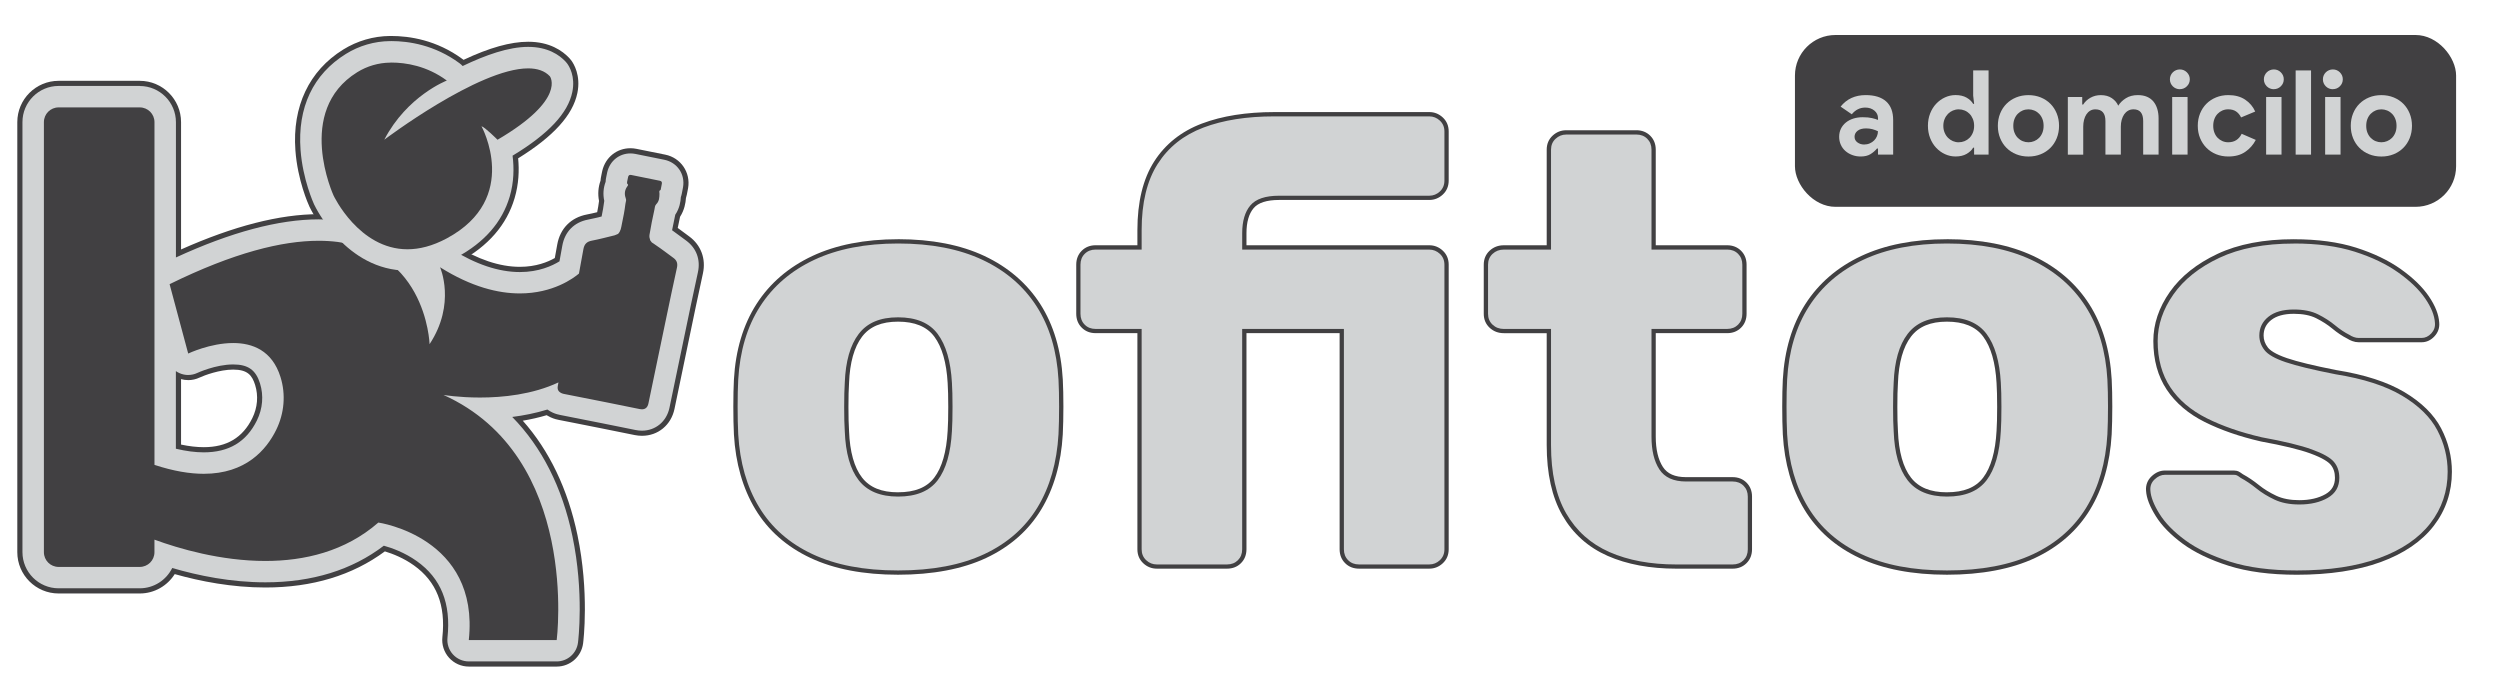 <?xml version="1.0" encoding="UTF-8"?> <svg xmlns="http://www.w3.org/2000/svg" id="a" data-name="Layer 1" viewBox="0 0 1000 278"><defs><style> .b { fill: #d1d3d4; } .c { fill: #414042; } </style></defs><g><rect class="c" x="717.98" y="14" width="264.46" height="68.73" rx="16.22" ry="16.22"></rect><g><path class="b" d="M751.18,59.4h-.38c-.72.88-1.59,1.63-2.61,2.26-1.02.63-2.33.94-3.93.94-1.19,0-2.31-.2-3.36-.59s-1.97-.93-2.75-1.62c-.78-.69-1.4-1.52-1.83-2.49-.44-.97-.66-2.04-.66-3.2s.24-2.27.71-3.22c.47-.96,1.13-1.78,1.98-2.47.85-.69,1.84-1.21,2.99-1.58,1.14-.36,2.39-.54,3.74-.54,1.51,0,2.74.12,3.72.35.97.23,1.77.48,2.4.73v-.71c0-1.22-.49-2.23-1.46-3.03-.97-.8-2.18-1.2-3.62-1.2-2.13,0-3.94.89-5.41,2.68l-4.47-3.06c2.45-3.07,5.79-4.61,10.02-4.61,3.57,0,6.3.84,8.18,2.52,1.88,1.68,2.82,4.16,2.82,7.46v13.83h-6.07v-2.45ZM751.18,52.49c-.72-.34-1.47-.62-2.23-.82-.77-.2-1.61-.31-2.52-.31-1.47,0-2.61.32-3.41.96-.8.64-1.2,1.43-1.2,2.38s.38,1.69,1.15,2.26c.77.56,1.65.85,2.66.85.82,0,1.57-.15,2.26-.45.69-.3,1.28-.69,1.76-1.18.49-.49.86-1.05,1.13-1.69.27-.64.4-1.31.4-2Z"></path><path class="b" d="M789.65,59.07h-.38c-.56.97-1.44,1.8-2.63,2.49-1.19.69-2.67,1.03-4.42,1.03-1.47,0-2.88-.31-4.21-.92-1.33-.61-2.51-1.46-3.53-2.54-1.02-1.08-1.83-2.38-2.42-3.88s-.89-3.15-.89-4.94.3-3.43.89-4.94,1.4-2.8,2.42-3.88c1.02-1.08,2.19-1.93,3.53-2.54,1.33-.61,2.74-.92,4.21-.92,1.76,0,3.23.35,4.42,1.03,1.19.69,2.07,1.52,2.63,2.49h.38l-.38-3.29v-10.11h6.16v33.68h-5.79v-2.78ZM783.49,56.91c.81,0,1.59-.15,2.33-.45.74-.3,1.39-.73,1.95-1.29s1.02-1.25,1.36-2.07c.34-.81.52-1.74.52-2.77s-.17-1.96-.52-2.78c-.35-.82-.8-1.51-1.36-2.07s-1.22-1-1.95-1.29c-.74-.3-1.51-.45-2.33-.45s-1.59.16-2.33.47c-.74.31-1.39.75-1.95,1.32s-1.02,1.25-1.36,2.07c-.35.82-.52,1.73-.52,2.73s.17,1.91.52,2.73c.34.82.8,1.51,1.36,2.07s1.22,1,1.95,1.32c.74.31,1.51.47,2.33.47Z"></path><path class="b" d="M811.38,38.05c1.79,0,3.43.31,4.92.92,1.49.61,2.78,1.46,3.86,2.54,1.08,1.08,1.93,2.38,2.54,3.88s.92,3.15.92,4.94-.31,3.43-.92,4.94-1.46,2.8-2.54,3.88c-1.08,1.08-2.37,1.93-3.86,2.54-1.49.61-3.13.92-4.92.92s-3.43-.31-4.92-.92c-1.49-.61-2.78-1.46-3.86-2.54-1.08-1.08-1.93-2.38-2.54-3.88s-.92-3.15-.92-4.94.31-3.43.92-4.94,1.46-2.8,2.54-3.88c1.08-1.08,2.37-1.93,3.86-2.54,1.49-.61,3.13-.92,4.92-.92ZM811.38,56.91c.78,0,1.54-.15,2.28-.45.74-.3,1.39-.73,1.95-1.29s1.01-1.25,1.34-2.07c.33-.81.49-1.74.49-2.77s-.16-1.96-.49-2.78c-.33-.82-.78-1.51-1.34-2.07s-1.22-1-1.95-1.29c-.74-.3-1.5-.45-2.28-.45s-1.58.15-2.3.45c-.72.3-1.36.73-1.93,1.29s-1.01,1.25-1.34,2.07c-.33.82-.49,1.74-.49,2.78s.16,1.96.49,2.77c.33.82.78,1.51,1.34,2.07s1.21,1,1.93,1.29c.72.3,1.49.45,2.3.45Z"></path><path class="b" d="M827.1,38.8h5.79v3.01h.38c.72-1.13,1.7-2.04,2.94-2.73,1.24-.69,2.61-1.03,4.12-1.03,1.76,0,3.23.41,4.42,1.22,1.19.82,2.04,1.82,2.54,3.01.72-1.16,1.74-2.16,3.06-2.99,1.32-.83,2.92-1.25,4.8-1.25,1.41,0,2.63.23,3.67.68s1.89,1.09,2.56,1.9c.67.82,1.18,1.8,1.53,2.94.34,1.15.52,2.39.52,3.74v14.54h-6.16v-13.41c0-3.14-1.29-4.7-3.86-4.7-.82,0-1.54.18-2.16.54-.63.36-1.15.85-1.58,1.46-.42.61-.75,1.34-.99,2.19-.24.85-.35,1.76-.35,2.73v11.2h-6.16v-13.41c0-3.14-1.35-4.7-4.04-4.7-.78,0-1.47.18-2.07.54-.6.36-1.1.85-1.5,1.46-.41.61-.72,1.34-.94,2.19-.22.85-.33,1.76-.33,2.73v11.2h-6.16v-23.05Z"></path><path class="b" d="M871.92,35.69c-.53,0-1.04-.1-1.53-.31-.49-.2-.91-.49-1.27-.85-.36-.36-.64-.78-.85-1.25-.21-.47-.31-.99-.31-1.55s.1-1.08.31-1.55c.2-.47.49-.89.85-1.25.36-.36.78-.64,1.27-.85.49-.2,1-.31,1.53-.31,1.1,0,2.04.38,2.82,1.15.78.77,1.18,1.7,1.18,2.8s-.39,2.03-1.18,2.8c-.78.77-1.73,1.15-2.82,1.15ZM868.87,61.85v-23.05h6.16v23.05h-6.16Z"></path><path class="b" d="M902.31,55.97c-1,1.94-2.41,3.54-4.21,4.77-1.8,1.24-4.05,1.86-6.75,1.86-1.79,0-3.43-.31-4.92-.92-1.49-.61-2.78-1.47-3.86-2.56-1.08-1.1-1.93-2.39-2.54-3.88-.61-1.49-.92-3.13-.92-4.92s.31-3.43.92-4.94,1.46-2.8,2.54-3.88c1.08-1.08,2.37-1.93,3.86-2.54,1.49-.61,3.13-.92,4.92-.92,2.67,0,4.91.61,6.73,1.83,1.82,1.22,3.15,2.81,4,4.75l-5.64,2.35c-.53-1.07-1.22-1.87-2.05-2.42-.83-.55-1.87-.82-3.13-.82-.82,0-1.58.16-2.3.47-.72.31-1.36.75-1.91,1.32s-.98,1.25-1.29,2.07c-.31.82-.47,1.73-.47,2.73s.16,1.91.47,2.73c.31.82.75,1.51,1.29,2.07s1.18,1,1.91,1.32c.72.31,1.49.47,2.3.47,1.29,0,2.38-.29,3.27-.87.89-.58,1.61-1.42,2.14-2.52l5.65,2.45Z"></path><path class="b" d="M909.51,35.69c-.53,0-1.04-.1-1.53-.31-.49-.2-.91-.49-1.27-.85-.36-.36-.64-.78-.85-1.25-.21-.47-.31-.99-.31-1.55s.1-1.08.31-1.55c.2-.47.49-.89.85-1.25.36-.36.78-.64,1.27-.85.49-.2,1-.31,1.53-.31,1.1,0,2.04.38,2.82,1.15.78.77,1.18,1.7,1.18,2.8s-.39,2.03-1.18,2.8c-.78.77-1.73,1.15-2.82,1.15ZM906.45,61.85v-23.05h6.16v23.05h-6.16Z"></path><path class="b" d="M918.26,61.85V28.17h6.16v33.68h-6.16Z"></path><path class="b" d="M933.12,35.69c-.53,0-1.04-.1-1.53-.31-.49-.2-.91-.49-1.27-.85-.36-.36-.64-.78-.85-1.25-.21-.47-.31-.99-.31-1.55s.1-1.08.31-1.55c.2-.47.49-.89.85-1.25.36-.36.78-.64,1.27-.85.49-.2,1-.31,1.53-.31,1.1,0,2.04.38,2.82,1.15.78.77,1.18,1.7,1.18,2.8s-.39,2.03-1.18,2.8c-.78.77-1.73,1.15-2.82,1.15ZM930.06,61.85v-23.05h6.16v23.05h-6.16Z"></path><path class="b" d="M952.55,38.05c1.79,0,3.43.31,4.92.92,1.49.61,2.78,1.46,3.86,2.54,1.08,1.08,1.93,2.38,2.54,3.88s.92,3.15.92,4.94-.31,3.43-.92,4.94-1.46,2.8-2.54,3.88c-1.08,1.08-2.37,1.93-3.86,2.54-1.49.61-3.13.92-4.92.92s-3.43-.31-4.92-.92c-1.49-.61-2.78-1.46-3.86-2.54-1.08-1.08-1.93-2.38-2.54-3.88s-.92-3.15-.92-4.94.31-3.43.92-4.94,1.46-2.8,2.54-3.88c1.08-1.08,2.37-1.93,3.86-2.54,1.49-.61,3.13-.92,4.92-.92ZM952.55,56.91c.78,0,1.54-.15,2.28-.45.74-.3,1.39-.73,1.95-1.29s1.01-1.25,1.34-2.07c.33-.81.49-1.74.49-2.77s-.16-1.96-.49-2.78c-.33-.82-.78-1.51-1.34-2.07s-1.22-1-1.95-1.29c-.74-.3-1.5-.45-2.28-.45s-1.58.15-2.3.45c-.72.3-1.36.73-1.93,1.29s-1.01,1.25-1.34,2.07c-.33.82-.49,1.74-.49,2.78s.16,1.96.49,2.77c.33.82.78,1.51,1.34,2.07s1.21,1,1.93,1.29c.72.3,1.49.45,2.3.45Z"></path></g></g><g><path class="b" d="M359.22,229.04c-13.63,0-25.28-2.23-34.63-6.62-9.4-4.41-16.69-10.84-21.68-19.1-4.98-8.23-7.83-18.19-8.48-29.58-.16-3.21-.24-6.94-.24-11.07s.08-7.77.24-10.82c.65-11.56,3.63-21.56,8.85-29.72,5.23-8.17,12.64-14.55,22.03-18.96,9.35-4.39,20.76-6.62,33.91-6.62s24.79,2.23,34.15,6.62c9.39,4.41,16.8,10.79,22.03,18.96,5.22,8.16,8.2,18.16,8.85,29.72.16,3.12.24,6.76.24,10.83s-.08,7.79-.24,11.06c-.65,11.4-3.5,21.35-8.48,29.58-4.99,8.26-12.29,14.69-21.68,19.1-9.36,4.39-21.09,6.62-34.88,6.62ZM359.22,127.81c-6.79,0-11.86,2.13-15.06,6.32-3.27,4.28-5.08,10.67-5.4,19.01-.16,2.4-.24,5.64-.24,9.65s.08,7.25.24,9.63c.31,8.52,2.13,14.95,5.39,19.15,3.2,4.12,8.27,6.21,15.06,6.21s12.06-2.09,15.18-6.2c3.19-4.2,5.05-10.64,5.52-19.15.16-2.44.24-5.68.24-9.64s-.08-7.2-.24-9.63c-.47-8.35-2.33-14.75-5.52-19.04-3.12-4.19-8.23-6.31-15.17-6.31Z"></path><path class="c" d="M359.22,97.4c13.24,0,24.5,2.18,33.78,6.54,9.28,4.36,16.51,10.58,21.68,18.65,5.17,8.08,8.07,17.84,8.72,29.3.16,3.07.24,6.66.24,10.78s-.08,7.79-.24,11.02c-.65,11.3-3.43,21.03-8.35,29.18-4.93,8.15-12.03,14.41-21.31,18.77-9.29,4.36-20.79,6.54-34.51,6.54s-24.99-2.18-34.27-6.54c-9.29-4.36-16.39-10.61-21.31-18.77-4.93-8.15-7.71-17.88-8.36-29.18-.16-3.23-.24-6.9-.24-11.02s.08-7.71.24-10.78c.64-11.46,3.55-21.23,8.72-29.3,5.17-8.07,12.39-14.29,21.68-18.65,9.28-4.36,20.46-6.54,33.54-6.54M359.22,198.63c7.27,0,12.55-2.18,15.86-6.54,3.31-4.36,5.21-10.9,5.69-19.62.16-2.42.24-5.65.24-9.69s-.08-7.27-.24-9.69c-.48-8.56-2.38-15.05-5.69-19.5-3.31-4.44-8.6-6.66-15.86-6.66s-12.35,2.22-15.74,6.66c-3.39,4.44-5.25,10.94-5.57,19.5-.16,2.42-.24,5.65-.24,9.69s.08,7.27.24,9.69c.32,8.72,2.18,15.26,5.57,19.62,3.39,4.36,8.64,6.54,15.74,6.54M359.22,95.69c-13.27,0-24.8,2.25-34.27,6.7-9.54,4.48-17.07,10.96-22.39,19.28-5.31,8.29-8.33,18.43-8.99,30.13-.16,3.07-.24,6.73-.24,10.87s.08,7.88.24,11.11c.66,11.54,3.55,21.63,8.6,29.98,5.08,8.41,12.5,14.95,22.05,19.43,9.47,4.45,21.24,6.7,35,6.7s25.77-2.25,35.24-6.7c9.55-4.49,16.97-11.02,22.05-19.43,5.05-8.36,7.94-18.44,8.6-29.97.16-3.31.25-7.04.25-11.12s-.08-7.73-.24-10.87c-.66-11.71-3.68-21.85-8.99-30.14-5.32-8.31-12.86-14.8-22.39-19.28-9.47-4.45-21.08-6.7-34.51-6.7h0ZM359.22,196.92c-6.61,0-11.31-1.92-14.39-5.88-3.15-4.05-4.9-10.32-5.21-18.63,0-.02,0-.03,0-.05-.16-2.36-.24-5.58-.24-9.57s.08-7.22.24-9.57c0-.02,0-.03,0-.05.31-8.15,2.06-14.38,5.22-18.52,3.08-4.03,7.78-5.99,14.38-5.99s11.49,1.95,14.49,5.97c3.09,4.15,4.89,10.4,5.35,18.57.16,2.43.24,5.65.24,9.59s-.08,7.16-.24,9.57c-.46,8.34-2.26,14.63-5.35,18.69-3,3.94-7.74,5.86-14.5,5.86h0Z"></path></g><g><path class="b" d="M543.62,226.62c-2.01,0-3.68-.66-4.97-1.95-1.29-1.28-1.95-2.96-1.95-4.96v-87.3h-38.97v87.3c0,2-.65,3.67-1.95,4.97-1.29,1.29-2.96,1.95-4.96,1.95h-28.09c-1.83,0-3.46-.65-4.82-1.93-1.39-1.29-2.09-2.97-2.09-4.99v-87.3h-17.55c-2.01,0-3.68-.66-4.97-1.95-1.29-1.29-1.94-2.96-1.94-4.96v-19.62c0-2,.65-3.67,1.95-4.97,1.29-1.29,2.96-1.95,4.97-1.95h17.55v-6.89c0-11.1,2.2-20.17,6.55-26.98,4.36-6.83,10.65-11.83,18.7-14.87,7.97-3.01,17.61-4.54,28.64-4.54h62c1.83,0,3.45.65,4.82,1.93,1.39,1.3,2.09,2.97,2.09,4.99v19.62c0,2.02-.7,3.7-2.09,4.99-1.37,1.28-2.99,1.93-4.82,1.93h-60.06c-5.2,0-8.85,1.2-10.85,3.57-2.03,2.41-3.07,5.98-3.07,10.59v5.68h73.98c1.83,0,3.45.65,4.82,1.93,1.39,1.29,2.09,2.97,2.09,4.99v113.82c0,2.02-.7,3.7-2.09,4.99-1.37,1.28-2.99,1.92-4.82,1.92h-28.09Z"></path><path class="c" d="M571.71,46.55c1.61,0,3.03.57,4.24,1.7,1.21,1.13,1.82,2.58,1.82,4.36v19.62c0,1.78-.61,3.23-1.82,4.36-1.21,1.13-2.63,1.7-4.24,1.7h-60.06c-5.49,0-9.32,1.29-11.5,3.87-2.18,2.58-3.27,6.3-3.27,11.14v6.54h74.83c1.61,0,3.03.57,4.24,1.7,1.21,1.13,1.82,2.58,1.82,4.36v113.82c0,1.78-.61,3.23-1.82,4.36-1.21,1.13-2.63,1.7-4.24,1.7h-28.09c-1.78,0-3.23-.56-4.36-1.7-1.13-1.13-1.7-2.58-1.7-4.36v-88.15h-40.69v88.15c0,1.78-.57,3.23-1.7,4.36-1.13,1.13-2.58,1.7-4.36,1.7h-28.09c-1.62,0-3.03-.56-4.24-1.7-1.21-1.13-1.82-2.58-1.82-4.36v-88.15h-18.41c-1.78,0-3.23-.56-4.36-1.7-1.13-1.13-1.7-2.58-1.7-4.36v-19.62c0-1.77.56-3.23,1.7-4.36,1.13-1.13,2.58-1.7,4.36-1.7h18.41v-7.75c0-10.98,2.14-19.82,6.42-26.52,4.28-6.7,10.37-11.54,18.28-14.53,7.91-2.99,17.35-4.48,28.33-4.48h62M571.71,44.83h-62c-11.13,0-20.87,1.54-28.94,4.59-8.23,3.11-14.67,8.23-19.12,15.21-4.44,6.95-6.69,16.18-6.69,27.44v6.03h-16.69c-2.24,0-4.11.74-5.57,2.2-1.46,1.46-2.2,3.33-2.2,5.57v19.62c0,2.24.74,4.12,2.2,5.57,1.45,1.46,3.33,2.2,5.57,2.2h16.69v86.44c0,2.27.79,4.15,2.36,5.61,1.53,1.43,3.35,2.15,5.41,2.15h28.09c2.24,0,4.11-.74,5.57-2.2,1.46-1.46,2.2-3.33,2.2-5.57v-86.44h37.26v86.44c0,2.24.74,4.12,2.2,5.57,1.45,1.46,3.33,2.2,5.57,2.2h28.09c2.06,0,3.88-.73,5.41-2.16,1.57-1.46,2.36-3.35,2.36-5.61v-113.82c0-2.26-.79-4.15-2.36-5.61-1.54-1.43-3.36-2.16-5.41-2.16h-73.12v-4.82c0-4.4.96-7.78,2.87-10.03,1.83-2.17,5.26-3.27,10.19-3.27h60.06c2.06,0,3.88-.73,5.41-2.16,1.57-1.46,2.36-3.35,2.36-5.61v-19.62c0-2.26-.79-4.15-2.36-5.61-1.54-1.43-3.36-2.16-5.41-2.16h0Z"></path></g><g><path class="b" d="M670.52,226.62c-10.41,0-19.53-1.69-27.11-5.04-7.64-3.37-13.6-8.7-17.71-15.86-4.09-7.12-6.17-16.43-6.17-27.67v-45.64h-18.03c-1.99,0-3.7-.65-5.07-1.93-1.38-1.29-2.09-2.97-2.09-4.99v-19.62c0-2.01.7-3.69,2.09-4.99,1.37-1.28,3.08-1.93,5.07-1.93h18.03v-39.1c0-2.01.7-3.69,2.09-4.99,1.37-1.28,3-1.93,4.82-1.93h28.09c2,0,3.67.65,4.96,1.95,1.29,1.3,1.95,2.97,1.95,4.97v39.1h29.42c2,0,3.67.65,4.96,1.95,1.29,1.3,1.95,2.97,1.95,4.97v19.62c0,2-.65,3.67-1.95,4.97-1.29,1.29-2.96,1.95-4.97,1.95h-29.42v42.25c0,5.3,1.01,9.54,3.01,12.61,1.95,3,5.2,4.45,9.94,4.45h18.65c2,0,3.67.65,4.96,1.95,1.29,1.3,1.95,2.97,1.95,4.97v21.07c0,2-.65,3.67-1.95,4.97-1.29,1.29-2.96,1.95-4.97,1.95h-22.52Z"></path><path class="c" d="M654.54,53.81c1.77,0,3.23.57,4.36,1.7,1.13,1.13,1.7,2.58,1.7,4.36v39.96h30.27c1.77,0,3.23.57,4.36,1.7,1.13,1.13,1.7,2.58,1.7,4.36v19.62c0,1.78-.57,3.23-1.7,4.36-1.13,1.13-2.58,1.7-4.36,1.7h-30.27v43.11c0,5.49,1.05,9.85,3.15,13.08,2.1,3.23,5.65,4.84,10.66,4.84h18.65c1.77,0,3.23.57,4.36,1.7,1.13,1.13,1.7,2.58,1.7,4.36v21.07c0,1.78-.57,3.23-1.7,4.36-1.13,1.13-2.58,1.7-4.36,1.7h-22.52c-10.33,0-19.25-1.65-26.76-4.96-7.51-3.31-13.28-8.48-17.32-15.5-4.04-7.02-6.05-16.1-6.05-27.25v-46.5h-18.89c-1.78,0-3.27-.56-4.48-1.7-1.21-1.13-1.82-2.58-1.82-4.36v-19.62c0-1.77.61-3.23,1.82-4.36,1.21-1.13,2.7-1.7,4.48-1.7h18.89v-39.96c0-1.78.6-3.23,1.82-4.36,1.21-1.13,2.62-1.7,4.24-1.7h28.09M654.54,52.1h-28.09c-2.05,0-3.87.73-5.41,2.16-1.57,1.47-2.36,3.35-2.36,5.61v38.24h-17.17c-2.21,0-4.11.73-5.65,2.16-1.57,1.47-2.36,3.35-2.36,5.61v19.62c0,2.27.79,4.15,2.36,5.61,1.53,1.43,3.43,2.16,5.65,2.16h17.17v44.78c0,11.39,2.11,20.85,6.28,28.1,4.2,7.32,10.3,12.77,18.11,16.21,7.69,3.39,16.92,5.11,27.45,5.11h22.52c2.24,0,4.11-.74,5.57-2.2,1.46-1.46,2.2-3.33,2.2-5.57v-21.07c0-2.23-.74-4.11-2.2-5.57-1.46-1.46-3.34-2.2-5.57-2.2h-18.65c-4.43,0-7.44-1.33-9.22-4.06-1.91-2.93-2.87-7.01-2.87-12.14v-41.39h28.56c2.24,0,4.11-.74,5.57-2.2,1.46-1.46,2.2-3.33,2.2-5.57v-19.62c0-2.23-.74-4.11-2.2-5.57-1.47-1.46-3.34-2.2-5.57-2.2h-28.56v-38.24c0-2.23-.74-4.11-2.2-5.57-1.47-1.46-3.34-2.2-5.57-2.2h0Z"></path></g><g><path class="b" d="M778.78,229.04c-13.63,0-25.28-2.23-34.63-6.62-9.4-4.41-16.69-10.84-21.68-19.1-4.98-8.23-7.83-18.19-8.48-29.58-.16-3.22-.24-6.94-.24-11.07s.08-7.76.24-10.82c.65-11.56,3.63-21.56,8.85-29.72,5.23-8.17,12.64-14.55,22.03-18.96,9.35-4.39,20.76-6.62,33.91-6.62s24.79,2.23,34.15,6.62c9.38,4.41,16.8,10.79,22.03,18.96,5.22,8.16,8.2,18.16,8.85,29.72.16,3.12.24,6.76.24,10.83s-.08,7.79-.24,11.06c-.65,11.4-3.5,21.35-8.48,29.58-4.99,8.26-12.29,14.69-21.68,19.1-9.36,4.39-21.09,6.62-34.88,6.62ZM778.78,127.81c-6.79,0-11.86,2.13-15.06,6.32-3.27,4.28-5.08,10.67-5.39,19.01-.16,2.4-.24,5.64-.24,9.65s.08,7.26.24,9.63c.32,8.52,2.13,14.95,5.39,19.15,3.2,4.12,8.27,6.21,15.07,6.21s12.05-2.09,15.18-6.2c3.19-4.2,5.05-10.64,5.52-19.15.16-2.43.24-5.67.24-9.64s-.08-7.2-.24-9.63c-.47-8.35-2.33-14.75-5.52-19.04-3.12-4.19-8.23-6.31-15.17-6.31Z"></path><path class="c" d="M778.78,97.4c13.24,0,24.5,2.18,33.78,6.54,9.28,4.36,16.51,10.58,21.68,18.65,5.17,8.08,8.07,17.84,8.72,29.3.16,3.07.24,6.66.24,10.78s-.08,7.79-.24,11.02c-.65,11.3-3.43,21.03-8.35,29.18-4.93,8.15-12.03,14.41-21.31,18.77-9.29,4.36-20.79,6.54-34.51,6.54s-24.99-2.18-34.27-6.54c-9.29-4.36-16.39-10.61-21.31-18.77-4.93-8.15-7.71-17.88-8.36-29.18-.16-3.23-.24-6.9-.24-11.02s.08-7.71.24-10.78c.64-11.46,3.55-21.23,8.72-29.3,5.17-8.07,12.39-14.29,21.68-18.65,9.28-4.36,20.46-6.54,33.54-6.54M778.78,198.63c7.27,0,12.55-2.18,15.86-6.54,3.31-4.36,5.21-10.9,5.69-19.62.16-2.42.24-5.65.24-9.69s-.08-7.27-.24-9.69c-.48-8.56-2.38-15.05-5.69-19.5-3.31-4.44-8.6-6.66-15.86-6.66s-12.35,2.22-15.74,6.66c-3.39,4.44-5.25,10.94-5.57,19.5-.16,2.42-.24,5.65-.24,9.69s.08,7.27.24,9.69c.32,8.72,2.18,15.26,5.57,19.62,3.39,4.36,8.64,6.54,15.74,6.54M778.78,95.69c-13.27,0-24.8,2.25-34.27,6.7-9.54,4.48-17.07,10.96-22.39,19.28-5.31,8.29-8.33,18.43-8.99,30.13-.16,3.07-.24,6.73-.24,10.87s.08,7.88.24,11.11c.66,11.54,3.55,21.63,8.6,29.98,5.08,8.41,12.5,14.95,22.05,19.43,9.47,4.45,21.24,6.7,35,6.7s25.77-2.25,35.24-6.7c9.55-4.49,16.97-11.02,22.05-19.43,5.05-8.36,7.94-18.44,8.6-29.97.16-3.3.25-7.04.25-11.12s-.08-7.73-.24-10.87c-.66-11.71-3.68-21.85-8.99-30.14-5.32-8.31-12.86-14.8-22.39-19.28-9.47-4.45-21.08-6.7-34.51-6.7h0ZM778.78,196.92c-6.61,0-11.31-1.92-14.39-5.88-3.15-4.05-4.9-10.32-5.21-18.63,0-.02,0-.03,0-.05-.16-2.36-.24-5.58-.24-9.57s.08-7.22.24-9.57c0-.02,0-.03,0-.05.31-8.15,2.06-14.38,5.22-18.52,3.08-4.03,7.78-5.99,14.38-5.99s11.49,1.95,14.49,5.97c3.09,4.15,4.89,10.4,5.35,18.57.16,2.43.24,5.65.24,9.59s-.08,7.16-.24,9.57c-.46,8.34-2.26,14.63-5.35,18.69-3,3.94-7.74,5.86-14.5,5.86h0Z"></path></g><g><path class="b" d="M918.75,229.04c-10.53,0-19.62-1.2-27.02-3.55-7.39-2.35-13.51-5.29-18.17-8.72-4.67-3.44-8.2-7.06-10.51-10.77-2.33-3.74-3.59-7.01-3.76-9.72-.19-2.02.47-3.76,1.96-5.16,1.45-1.36,3.03-2.05,4.7-2.05h27.61c.61,0,1.14.11,1.59.33.38.19.88.52,1.54,1.01,2.13,1.15,4.27,2.6,6.37,4.3,2.04,1.65,4.42,3.12,7.09,4.37,2.61,1.23,5.83,1.86,9.56,1.86,4.35,0,8.03-.86,10.95-2.55,2.81-1.63,4.17-4,4.17-7.25,0-2.36-.66-4.33-1.97-5.86-1.35-1.57-4.2-3.16-8.48-4.72-4.39-1.59-11.06-3.21-19.84-4.8-8.46-1.95-15.94-4.54-22.27-7.71-6.4-3.2-11.4-7.45-14.86-12.64-3.47-5.21-5.23-11.6-5.23-19,0-6.61,2.17-13.05,6.45-19.14,4.27-6.07,10.57-11.09,18.74-14.94,8.16-3.83,18.3-5.77,30.15-5.77,9.41,0,17.68,1.11,24.6,3.31,6.91,2.2,12.86,5.05,17.67,8.47,4.82,3.43,8.52,7.01,10.99,10.63,2.5,3.67,3.85,7.07,4.02,10.12.18,1.83-.38,3.48-1.68,4.87-1.29,1.39-2.81,2.09-4.5,2.09h-25.19c-.75,0-1.5-.14-2.24-.42-.7-.26-1.3-.56-1.83-.91-1.98-.99-3.97-2.33-5.93-3.96-1.87-1.56-4.1-2.99-6.62-4.25-2.45-1.22-5.58-1.85-9.3-1.85-4.14,0-7.38.91-9.64,2.72-2.23,1.78-3.31,4.02-3.31,6.84,0,1.92.62,3.65,1.88,5.29,1.26,1.63,3.97,3.16,8.07,4.56,4.23,1.44,10.92,3.06,19.87,4.81,11.16,1.78,20.23,4.71,26.91,8.7,6.73,4.02,11.56,8.78,14.37,14.14,2.8,5.35,4.21,11.07,4.21,16.99,0,7.91-2.38,15.01-7.08,21.11-4.68,6.08-11.7,10.86-20.85,14.21-9.1,3.33-20.29,5.02-33.23,5.02Z"></path><path class="c" d="M917.54,97.4c9.36,0,17.47,1.09,24.34,3.27,6.86,2.18,12.67,4.96,17.44,8.35,4.76,3.39,8.35,6.86,10.78,10.41,2.42,3.55,3.71,6.78,3.87,9.69.16,1.62-.33,3.03-1.45,4.24-1.13,1.21-2.42,1.82-3.88,1.82h-25.19c-.65,0-1.29-.12-1.94-.36-.65-.24-1.21-.52-1.7-.85-1.94-.97-3.87-2.26-5.81-3.87-1.94-1.61-4.2-3.07-6.78-4.36-2.58-1.29-5.81-1.94-9.69-1.94-4.36,0-7.75.97-10.17,2.91-2.42,1.94-3.63,4.44-3.63,7.51,0,2.1.69,4.04,2.06,5.81,1.37,1.78,4.2,3.39,8.48,4.84,4.28,1.45,10.94,3.07,19.98,4.84,11.14,1.78,20.02,4.64,26.64,8.6,6.62,3.96,11.3,8.56,14.05,13.8,2.74,5.25,4.12,10.78,4.12,16.59,0,7.75-2.3,14.61-6.9,20.59-4.6,5.97-11.42,10.62-20.46,13.93-9.04,3.31-20.02,4.96-32.94,4.96-10.5,0-19.42-1.17-26.76-3.51-7.35-2.34-13.32-5.21-17.92-8.6-4.6-3.39-8.03-6.9-10.29-10.53-2.26-3.63-3.47-6.74-3.63-9.32-.16-1.77.4-3.27,1.7-4.48,1.29-1.21,2.66-1.82,4.12-1.82h27.61c.48,0,.89.08,1.21.24.32.16.81.48,1.45.97,2.1,1.13,4.2,2.54,6.3,4.24,2.1,1.7,4.52,3.19,7.27,4.48,2.74,1.29,6.05,1.94,9.93,1.94,4.52,0,8.31-.89,11.38-2.66,3.07-1.78,4.6-4.44,4.6-7.99,0-2.58-.73-4.72-2.18-6.42-1.45-1.7-4.4-3.35-8.84-4.96-4.44-1.61-11.1-3.23-19.98-4.84-8.4-1.94-15.74-4.48-22.04-7.63s-11.14-7.27-14.53-12.35c-3.39-5.09-5.09-11.26-5.09-18.53,0-6.46,2.1-12.67,6.3-18.65,4.2-5.97,10.33-10.86,18.41-14.65,8.07-3.79,18-5.69,29.79-5.69M917.54,95.69c-11.98,0-22.25,1.97-30.52,5.85-8.31,3.91-14.73,9.03-19.08,15.22-4.39,6.24-6.61,12.84-6.61,19.63,0,7.58,1.81,14.13,5.37,19.48,3.54,5.31,8.65,9.67,15.19,12.93s13.93,5.81,22.42,7.77c.03,0,.05.01.08.02,8.73,1.59,15.36,3.19,19.7,4.77,5.16,1.88,7.26,3.47,8.12,4.47,1.19,1.39,1.77,3.12,1.77,5.3,0,2.92-1.23,5.05-3.75,6.51-2.79,1.61-6.33,2.43-10.52,2.43-3.61,0-6.7-.6-9.2-1.77-2.61-1.23-4.94-2.66-6.92-4.26-2.13-1.72-4.3-3.18-6.45-4.35-.68-.5-1.21-.85-1.61-1.05-.59-.29-1.25-.43-1.98-.43h-27.61c-1.9,0-3.68.77-5.29,2.28-1.66,1.55-2.43,3.58-2.23,5.86.18,2.89,1.46,6.2,3.89,10.1,2.36,3.8,5.97,7.5,10.73,11.01,4.74,3.49,10.94,6.47,18.42,8.85,7.49,2.38,16.67,3.59,27.28,3.59,13.05,0,24.33-1.71,33.53-5.07,9.31-3.41,16.45-8.28,21.23-14.49,4.82-6.25,7.26-13.53,7.26-21.63,0-6.06-1.45-11.91-4.31-17.38-2.88-5.51-7.82-10.38-14.69-14.48-6.77-4.04-15.93-7.01-27.22-8.81-8.9-1.75-15.54-3.35-19.73-4.78-4.91-1.67-6.88-3.24-7.67-4.27-1.15-1.48-1.7-3.04-1.7-4.77,0-2.54.98-4.56,2.99-6.17,2.1-1.68,5.16-2.53,9.1-2.53,3.59,0,6.59.59,8.92,1.76,2.46,1.23,4.63,2.63,6.45,4.14,1.99,1.66,4.03,3.02,6.05,4.04.57.37,1.21.69,1.96.97.83.31,1.69.47,2.54.47h25.19c1.94,0,3.67-.79,5.13-2.36,1.47-1.57,2.11-3.44,1.91-5.54-.19-3.2-1.59-6.74-4.17-10.52-2.53-3.7-6.29-7.35-11.2-10.84-4.89-3.48-10.92-6.37-17.91-8.59-7-2.22-15.37-3.35-24.86-3.35h0Z"></path></g><g><g><g><path class="c" d="M187.52,261.32c-1.51,0-2.95-.64-3.95-1.76-1.01-1.12-1.49-2.62-1.33-4.12,3.27-30.68-21.64-38.91-29.42-40.72-12.37,9.93-28.05,14.97-46.65,14.97-14.76,0-28.69-3.15-39.31-6.5-1.07,5.07-5.58,8.89-10.96,8.89H23.44c-6.18,0-11.2-5.02-11.2-11.2V48.85c0-6.18,5.02-11.2,11.2-11.2h32.46c6.18,0,11.2,5.03,11.2,11.2v59.27c23.48-11.36,43.79-17.12,60.37-17.12,27.34,0,39.66,15.11,45.19,28.1.25-5.83-1.38-9.77-1.5-10.06-.92-2.14-.34-4.64,1.43-6.16.99-.85,2.23-1.29,3.47-1.29.97,0,1.94.27,2.8.81,10.19,6.41,19.98,9.66,29.08,9.66s15.83-3.49,18.79-5.59c.47-2.56.94-5.12,1.4-7.68.77-4.27,3.4-6.95,7.63-7.76,2.04-.39,4.07-.89,6.22-1.43.48-.12.96-.24,1.44-.36l.18-.89c.53-2.56,1.02-4.98,1.3-7.39.03-.28.07-.54.12-.79-.65-2.34-.47-4.68.49-6.82-.03-.6.03-1.22.17-1.85.05-.23.1-.46.14-.69.08-.42.16-.84.26-1.26.7-2.94,3.15-4.92,6.08-4.92.44,0,.9.05,1.35.14,3.85.77,7.69,1.55,11.54,2.33,3.41.69,5.54,3.8,4.95,7.24-.13.73-.27,1.45-.41,2.16l-.04.21c-.1.54-.26,1.01-.44,1.43-.05,1.69-.29,4.18-2.06,6.43-.03.16-.06.32-.1.48-.62,2.75-1.18,5.55-1.71,8.55,1.85,1.24,3.58,2.53,5.26,3.78.68.51,1.36,1.01,2.04,1.51,3.05,2.23,4.27,5.56,3.43,9.36-1.93,8.81-3.8,17.81-5.61,26.51-.93,4.5-1.87,8.99-2.81,13.49-.48,2.29-.96,4.58-1.43,6.88-.51,2.47-1.02,4.93-1.54,7.4-.84,3.96-3.89,6.51-7.78,6.51-.62,0-1.27-.07-1.92-.2l-5.54-1.12c-2.64-.54-5.29-1.07-7.93-1.6-3.71-.74-7.42-1.47-11.13-2.2l-5.51-1.09c-.57-.11-1.42-.28-2.37-.72-1.08-.5-1.99-1.16-2.71-1.94-7.75,2.64-15.75,3.7-22.44,4.04,14.25,11.96,23.98,29.25,28.52,50.96,4.61,22.05,2.28,40.75,2.18,41.54-.34,2.65-2.6,4.64-5.27,4.64h-35.16ZM67.1,182.01c5.22,1.45,10.05,2.19,14.4,2.19,11.3,0,19.44-4.91,24.2-14.59,2.69-5.46,3.19-11.57,1.43-17.21-2.11-6.73-6.51-9.87-13.84-9.87-7.82,0-15.64,3.66-15.72,3.7-.72.34-1.5.51-2.28.51s-1.52-.16-2.23-.49c-1.43-.66-2.5-1.92-2.91-3.45l-3.05-11.36v50.58Z"></path><path class="c" d="M55.9,42.96c3.25,0,5.89,2.63,5.89,5.89v137.1c7.62,2.51,14.14,3.57,19.71,3.57,16.86,0,25.07-9.63,28.97-17.56,3.24-6.58,3.92-14.15,1.73-21.15-3.34-10.68-11.27-13.6-18.92-13.6-9.2,0-18,4.21-18,4.21l-7.44-27.75c25.69-12.63,45.05-17.36,59.62-17.36,43.13,0,44.37,41.36,44.37,41.36,10.69-16.23,4.19-30.77,4.19-30.77,12.6,7.92,23.32,10.47,31.91,10.47,13.31,0,21.51-6.13,23.65-7.94.6-3.23,1.2-6.47,1.77-9.71.37-2.07,1.34-3.07,3.39-3.46,3.06-.58,6.07-1.4,9.1-2.13l1.37-.56c1.09-1.09,1.24-2.49,1.51-3.83.56-2.71,1.12-5.41,1.44-8.16.04-.37.11-.75.22-1.11.13-.46.03-.85-.12-1.29-.61-1.72-.34-3.32.76-4.77.2-.26.34-.46.05-.73-.29-.27-.31-.61-.22-.98.14-.63.24-1.27.39-1.9.13-.56.43-.85.91-.85.1,0,.2.01.31.03,3.84.76,7.68,1.54,11.52,2.33.59.12.87.51.77,1.12-.13.74-.28,1.49-.43,2.23-.03.13-.05.33-.13.37-.75.31-.4.86-.4,1.39-.02,1.53-.07,3.06-1.3,4.27-.57.56-.57,1.44-.73,2.19-.75,3.31-1.4,6.65-1.96,10-.13.77.03,1.49.3,2.28l.63.82c.54.3,1.02.69,1.53,1.03,2.44,1.63,4.76,3.44,7.14,5.17,1.4,1.02,1.73,2.29,1.37,3.92-2.93,13.32-5.62,26.7-8.44,40.05-1,4.75-1.96,9.52-2.97,14.27-.32,1.52-1.22,2.3-2.58,2.3-.27,0-.56-.03-.87-.09-4.49-.91-8.99-1.83-13.48-2.73-5.55-1.11-11.1-2.2-16.64-3.29-.39-.08-.79-.15-1.15-.33-1.29-.6-1.78-1.48-1.52-2.92.08-.47.17-.93.26-1.4-10.41,4.87-22.32,6.05-31.41,6.05-8.54,0-14.59-1.04-14.59-1.04,54.77,24.68,45.3,98.04,45.3,98.04h-35.16c4.39-41.25-36.18-46.99-36.18-46.99-13.32,11.62-29.68,15.36-45.18,15.36-17.93,0-34.72-4.98-44.38-8.52v5.03c0,3.25-2.63,5.88-5.89,5.88H23.44c-3.25,0-5.88-2.63-5.88-5.88V48.85c0-3.25,2.63-5.89,5.88-5.89h32.45M55.9,32.33H23.44c-9.11,0-16.52,7.41-16.52,16.52v172.02c0,9.11,7.41,16.52,16.52,16.52h32.45c5.89,0,11.07-3.1,14-7.75,10.3,2.91,22.94,5.36,36.27,5.36,18.77,0,34.82-4.86,47.79-14.45,3.1.95,7.5,2.66,11.62,5.61,9.03,6.45,12.75,15.85,11.38,28.71-.32,3,.65,5.99,2.67,8.24,2.02,2.24,4.89,3.52,7.91,3.52h35.16c5.35,0,9.86-3.97,10.55-9.27.11-.82,2.54-20.39-2.25-43.3-3.85-18.41-11.27-33.84-21.88-45.78,3.32-.56,6.5-1.29,9.54-2.2.49.3,1.01.58,1.55.83,1.48.69,2.8.96,3.51,1.1,0,0,.04,0,.05,0l5.64,1.11c3.66.72,7.32,1.44,10.98,2.18,2.64.53,5.28,1.06,7.92,1.6,1.85.38,3.7.75,5.54,1.12.99.2,1.99.3,2.97.3,6.41,0,11.63-4.31,12.98-10.73.52-2.48,1.04-4.97,1.55-7.45.47-2.27.94-4.55,1.42-6.82.95-4.49,1.88-8.99,2.81-13.49,1.81-8.69,3.67-17.68,5.6-26.47,1.28-5.8-.77-11.33-5.48-14.78-.68-.5-1.34-.99-2.01-1.49-.85-.63-1.7-1.27-2.59-1.91.29-1.52.6-3,.93-4.46,1.76-2.74,2.22-5.52,2.36-7.51.15-.46.28-.94.38-1.46,0-.01,0-.02,0-.03l.05-.25c.15-.74.3-1.48.43-2.23,1.08-6.26-2.93-12.12-9.13-13.38-3.84-.78-7.7-1.56-11.56-2.33-.79-.16-1.59-.24-2.38-.24-5.45,0-9.97,3.62-11.26,9.02-.13.56-.23,1.07-.31,1.48-.03.17-.06.35-.1.52-.15.65-.25,1.31-.29,1.96-.93,2.59-1.14,5.37-.6,8.12-.17,1.45-.44,2.95-.74,4.49-1.41.34-2.77.66-4.1.91-6.4,1.22-10.73,5.61-11.88,12.04-.31,1.73-.63,3.51-.97,5.38-2.79,1.59-7.51,3.52-13.98,3.52-8.09,0-16.92-2.97-26.25-8.84-1.8-1.13-3.85-1.7-5.88-1.7-2.52,0-5.01.87-6.96,2.63-.69.62-1.28,1.3-1.78,2.04-8-8.25-20.42-15.19-39.6-15.19-15.53,0-34.02,4.74-55.05,14.11v-50.93c0-9.11-7.41-16.52-16.52-16.52h0ZM75.28,152.05c1.57,0,3.14-.35,4.59-1.04,1.86-.87,7.96-3.17,13.41-3.17,5.73,0,7.55,2.25,8.77,6.14,1.36,4.33.96,9.05-1.12,13.27-3.85,7.82-10.2,11.62-19.43,11.62-2.79,0-5.82-.35-9.08-1.04v-26.18c.94.26,1.9.39,2.86.39h0Z"></path></g><g><path class="c" d="M162.99,105.01c-22.59,0-33.9-23.55-34.37-24.55-6.08-13.2-11.49-41.85,11.44-56.1,4.81-2.99,10.33-4.59,15.98-4.65h.42c6.51,0,16.21,1.43,25.43,8.23.92.68,1.58,1.63,1.92,2.69,9.59-4.85,19.57-8.61,27.46-8.61,5.35,0,9.59,1.64,12.6,4.88.13.15.26.3.38.46,1.24,1.68,2.29,4.87,1.49,8.79-1.58,7.73-9.67,15.91-24.03,24.32-.07.04-.14.08-.21.12.89,4.98,1.08,10.98-.74,17.15-2.74,9.28-9.3,16.77-19.5,22.26-6.17,3.32-12.31,5-18.26,5h0Z"></path><path class="c" d="M156.46,25.02c5.84,0,14.27,1.29,22.27,7.2,0,0-15.89,6.09-25.02,23.67,0,0,37.73-28.54,57.55-28.54,3.61,0,6.63.95,8.71,3.19,0,0,6.76,9.13-20.96,25.36,0,0-5.07-5.07-6.42-5.41,0,0,15.89,28.84-13.86,44.85-5.79,3.11-11.04,4.37-15.74,4.37-19.47,0-29.56-21.49-29.56-21.49,0,0-15.57-33.79,9.44-49.32,3.97-2.47,8.55-3.8,13.22-3.85.12,0,.25,0,.38,0M156.46,14.39h-.48c-6.62.06-13.09,1.95-18.73,5.45-13.61,8.45-20.38,22.76-19.09,40.3.88,11.96,5.13,21.46,5.61,22.5.01.02.02.04.03.07.53,1.13,13.25,27.61,39.19,27.61,6.84,0,13.83-1.9,20.78-5.64,11.5-6.19,18.93-14.75,22.08-25.44,1.66-5.63,1.88-11.08,1.41-15.91,14.12-8.73,21.88-17.3,23.69-26.12,1.45-7.09-1.49-11.75-2.42-13.02-.24-.32-.49-.62-.76-.91-2.79-3-7.92-6.58-16.5-6.58-7.01,0-15.54,2.38-25.85,7.24-.12-.1-.24-.19-.37-.28-10.39-7.67-21.28-9.27-28.59-9.27h0Z"></path></g></g><g><g><path class="c" d="M187.52,260.29c-1.22,0-2.38-.52-3.19-1.42-.81-.9-1.2-2.11-1.08-3.32,3.43-32.2-23.29-40.33-30.7-41.95-12.24,9.99-27.84,15.05-46.39,15.05-15.17,0-29.46-3.36-40.14-6.81-.49,5.16-4.84,9.2-10.13,9.2H23.44c-5.61,0-10.17-4.56-10.17-10.17V48.85c0-5.61,4.56-10.17,10.17-10.17h32.46c5.61,0,10.17,4.56,10.17,10.17v60.91c23.97-11.77,44.63-17.74,61.4-17.74,29.54,0,41.17,17.99,45.74,31.36,1.58-8.34-.94-14.39-1.1-14.75-.75-1.72-.29-3.75,1.14-4.97.8-.69,1.8-1.04,2.8-1.04.78,0,1.57.21,2.26.65,10.36,6.51,20.33,9.81,29.63,9.81,10.11,0,16.81-3.89,19.73-6.02.5-2.7.99-5.4,1.47-8.09.68-3.81,3.04-6.21,6.81-6.93,2.07-.39,4.11-.9,6.27-1.44.69-.17,1.38-.34,2.07-.51.04-.21.3-1.52.3-1.52.53-2.58,1.03-5.03,1.32-7.48.04-.34.09-.66.15-.97-.67-2.27-.5-4.53.48-6.58-.05-.59-.01-1.2.13-1.82.05-.24.1-.49.15-.73.08-.41.16-.81.25-1.21.6-2.51,2.59-4.14,5.08-4.14.38,0,.76.04,1.15.12,3.84.77,7.69,1.55,11.54,2.33,2.85.58,4.63,3.18,4.14,6.05-.13.72-.27,1.43-.41,2.13l-.04.21c-.1.53-.26.99-.46,1.38-.03,1.67-.21,4.09-2,6.24-.04.24-.08.47-.13.69-.67,2.96-1.27,5.98-1.83,9.25.03.02.06.05.09.07.14.1.28.2.42.29,1.84,1.23,3.57,2.52,5.25,3.77.68.51,1.36,1.02,2.05,1.52,2.7,1.98,3.77,4.93,3.03,8.31-1.94,8.82-3.81,17.82-5.61,26.53-.93,4.5-1.87,8.99-2.81,13.48-.48,2.29-.96,4.59-1.43,6.88-.51,2.46-1.02,4.93-1.54,7.39-.73,3.46-3.39,5.7-6.77,5.7-.56,0-1.13-.06-1.72-.18l-5.54-1.12c-2.64-.54-5.29-1.07-7.93-1.6-3.71-.74-7.42-1.47-11.14-2.21l-5.5-1.09c-.53-.1-1.3-.26-2.13-.64-1.18-.54-2.12-1.3-2.8-2.21-8.94,3.16-18.29,4.15-25.57,4.32,15.23,11.85,25.58,29.56,30.3,52.1,4.57,21.88,2.27,40.42,2.17,41.19-.28,2.14-2.1,3.74-4.25,3.74h-35.16ZM66.07,182.79c5.6,1.62,10.78,2.44,15.43,2.44,11.72,0,20.17-5.1,25.12-15.16,2.8-5.7,3.33-12.08,1.49-17.98-2.26-7.23-6.97-10.59-14.82-10.59s-16.08,3.76-16.16,3.79c-.58.28-1.21.42-1.84.42s-1.23-.13-1.8-.4c-1.16-.53-2.02-1.55-2.35-2.78l-5.07-18.91v59.17Z"></path><path class="b" d="M55.9,42.96c3.25,0,5.89,2.63,5.89,5.89v137.1c7.62,2.51,14.14,3.57,19.71,3.57,16.86,0,25.07-9.63,28.97-17.56,3.24-6.58,3.92-14.15,1.73-21.15-3.34-10.68-11.27-13.6-18.92-13.6-9.2,0-18,4.21-18,4.21l-7.44-27.75c25.69-12.63,45.05-17.36,59.62-17.36,43.13,0,44.37,41.36,44.37,41.36,10.69-16.23,4.19-30.77,4.19-30.77,12.6,7.92,23.32,10.47,31.91,10.47,13.31,0,21.51-6.13,23.65-7.94.6-3.23,1.2-6.47,1.77-9.71.37-2.07,1.34-3.07,3.39-3.46,3.06-.58,6.07-1.4,9.1-2.13l1.37-.56c1.09-1.09,1.24-2.49,1.51-3.83.56-2.71,1.12-5.41,1.44-8.16.04-.37.11-.75.22-1.11.13-.46.03-.85-.12-1.29-.61-1.72-.34-3.32.76-4.77.2-.26.34-.46.05-.73-.29-.27-.31-.61-.22-.98.14-.63.24-1.27.39-1.9.13-.56.43-.85.91-.85.1,0,.2.01.31.03,3.84.76,7.68,1.54,11.52,2.33.59.12.87.51.77,1.12-.13.74-.28,1.49-.43,2.23-.03.13-.05.33-.13.37-.75.31-.4.86-.4,1.39-.02,1.53-.07,3.06-1.3,4.27-.57.56-.57,1.44-.73,2.19-.75,3.31-1.4,6.65-1.96,10-.13.77.03,1.49.3,2.28l.63.82c.54.3,1.02.69,1.53,1.03,2.44,1.63,4.76,3.44,7.14,5.17,1.4,1.02,1.73,2.29,1.37,3.92-2.93,13.32-5.62,26.7-8.44,40.05-1,4.75-1.96,9.52-2.97,14.27-.32,1.52-1.22,2.3-2.58,2.3-.27,0-.56-.03-.87-.09-4.49-.91-8.99-1.83-13.48-2.73-5.55-1.11-11.1-2.2-16.64-3.29-.39-.08-.79-.15-1.15-.33-1.29-.6-1.78-1.48-1.52-2.92.08-.47.17-.93.26-1.4-10.41,4.87-22.32,6.05-31.41,6.05-8.54,0-14.59-1.04-14.59-1.04,54.77,24.68,45.3,98.04,45.3,98.04h-35.16c4.39-41.25-36.18-46.99-36.18-46.99-13.32,11.62-29.68,15.36-45.18,15.36-17.93,0-34.72-4.98-44.38-8.52v5.03c0,3.25-2.63,5.88-5.89,5.88H23.44c-3.25,0-5.88-2.63-5.88-5.88V48.85c0-3.25,2.63-5.89,5.88-5.89h32.45M55.9,34.38H23.44c-7.97,0-14.46,6.49-14.46,14.46v172.02c0,7.97,6.49,14.46,14.46,14.46h32.45c5.7,0,10.64-3.32,13-8.12,10.43,3.06,23.48,5.73,37.27,5.73,18.71,0,34.63-4.93,47.37-14.65,3.25.91,8.34,2.73,13.12,6.12,9.76,6.92,13.8,16.96,12.34,30.69-.26,2.42.52,4.83,2.15,6.64,1.63,1.81,3.94,2.84,6.38,2.84h35.16c4.31,0,7.95-3.2,8.51-7.48.1-.81,2.5-20.04-2.22-42.62-4.09-19.55-12.27-35.66-24.08-47.69,4.51-.57,9.3-1.5,14.07-2.97.64.46,1.34.88,2.1,1.23,1.27.59,2.42.82,3.04.95l5.7,1.13c3.66.72,7.32,1.44,10.97,2.17,2.65.53,5.3,1.07,7.94,1.6,1.84.37,3.69.75,5.53,1.12.86.17,1.72.26,2.56.26,5.41,0,9.82-3.66,10.97-9.1.52-2.48,1.04-4.96,1.55-7.44.47-2.28.94-4.56,1.42-6.83.95-4.49,1.88-8.99,2.81-13.48,1.81-8.7,3.67-17.69,5.61-26.49,1.12-5.06-.59-9.68-4.68-12.68-.68-.5-1.35-1-2.03-1.5-1.17-.87-2.38-1.77-3.62-2.65.4-2.14.82-4.19,1.27-6.2,1.73-2.56,2.14-5.24,2.24-7.07.16-.45.3-.94.4-1.46,0-.01,0-.02,0-.03l.05-.25c.14-.72.29-1.45.42-2.18.91-5.23-2.33-9.96-7.51-11.01-3.84-.78-7.69-1.56-11.55-2.33-.66-.13-1.32-.2-1.98-.2-4.48,0-8.2,2.99-9.26,7.44-.12.52-.22,1-.29,1.39-.04.2-.07.39-.12.59-.15.65-.23,1.29-.25,1.93-.92,2.42-1.12,5.03-.55,7.61-.01.08-.02.16-.03.25-.23,1.95-.61,3.94-1.03,6.02-1.9.47-3.7.91-5.47,1.25-5.51,1.05-9.24,4.83-10.24,10.38-.36,2.02-.74,4.1-1.14,6.3-2.89,1.79-8.28,4.29-15.84,4.29-8.48,0-17.68-3.08-27.35-9.16-1.44-.9-3.08-1.36-4.7-1.36-2.03,0-4.04.7-5.62,2.11-1.3,1.16-2.18,2.62-2.61,4.19-7.55-8.88-19.96-16.86-40.19-16.86-15.95,0-35.14,5.12-57.11,15.24v-54.12c0-7.97-6.49-14.46-14.46-14.46h0ZM75.28,149.99c1.27,0,2.53-.28,3.7-.84.05-.02,7.25-3.37,14.3-3.37,5.94,0,9.05,2.2,10.73,7.59,1.51,4.84,1.07,10.1-1.24,14.8-4.23,8.59-11.19,12.77-21.28,12.77-3.39,0-7.12-.49-11.14-1.45v-31.05c.42.29.87.55,1.34.77,1.14.52,2.36.79,3.59.79h0Z"></path></g><g><path class="c" d="M162.99,103.98c-21.94,0-32.98-22.98-33.44-23.96-5.95-12.9-11.27-40.92,11.05-54.79,4.65-2.89,9.99-4.44,15.44-4.49h.41c6.36,0,15.82,1.39,24.82,8.03,1.11.82,1.75,2.12,1.74,3.48,9.88-5.12,20.26-9.2,28.25-9.2,5.05,0,9.04,1.53,11.85,4.56.11.12.21.24.31.37.38.52,2.25,3.34,1.3,7.97-1.52,7.43-9.44,15.39-23.54,23.64-.27.16-.56.29-.85.38.99,5,1.3,11.15-.57,17.48-2.66,9.01-9.05,16.29-19,21.65-6.02,3.24-12,4.88-17.77,4.88h0Z"></path><path class="b" d="M156.46,25.02c5.84,0,14.27,1.29,22.27,7.2,0,0-15.89,6.09-25.02,23.67,0,0,37.73-28.54,57.55-28.54,3.61,0,6.63.95,8.71,3.19,0,0,6.76,9.13-20.96,25.36,0,0-5.07-5.07-6.42-5.41,0,0,15.89,28.84-13.86,44.85-5.79,3.11-11.04,4.37-15.74,4.37-19.47,0-29.56-21.49-29.56-21.49,0,0-15.57-33.79,9.44-49.32,3.97-2.47,8.55-3.8,13.22-3.85.12,0,.25,0,.38,0M156.46,16.44h-.46c-6.24.06-12.35,1.84-17.66,5.14-13.11,8.14-19.38,21.42-18.12,38.4.87,11.8,5.24,21.39,5.42,21.79,0,.02.02.04.03.05.51,1.08,12.68,26.43,37.32,26.43,6.49,0,13.16-1.81,19.81-5.39,11-5.92,18.09-14.06,21.08-24.21,1.71-5.8,1.78-11.46,1.15-16.38,14.34-8.66,22.17-17.01,23.9-25.48,1.28-6.25-1.25-10.29-2.06-11.38-.19-.26-.39-.5-.61-.74-2.51-2.7-7.15-5.92-14.99-5.92s-17.03,3.26-26.21,7.66c-.37-.4-.79-.77-1.24-1.11-9.93-7.33-20.36-8.87-27.36-8.87h0Z"></path></g></g></g></svg> 
